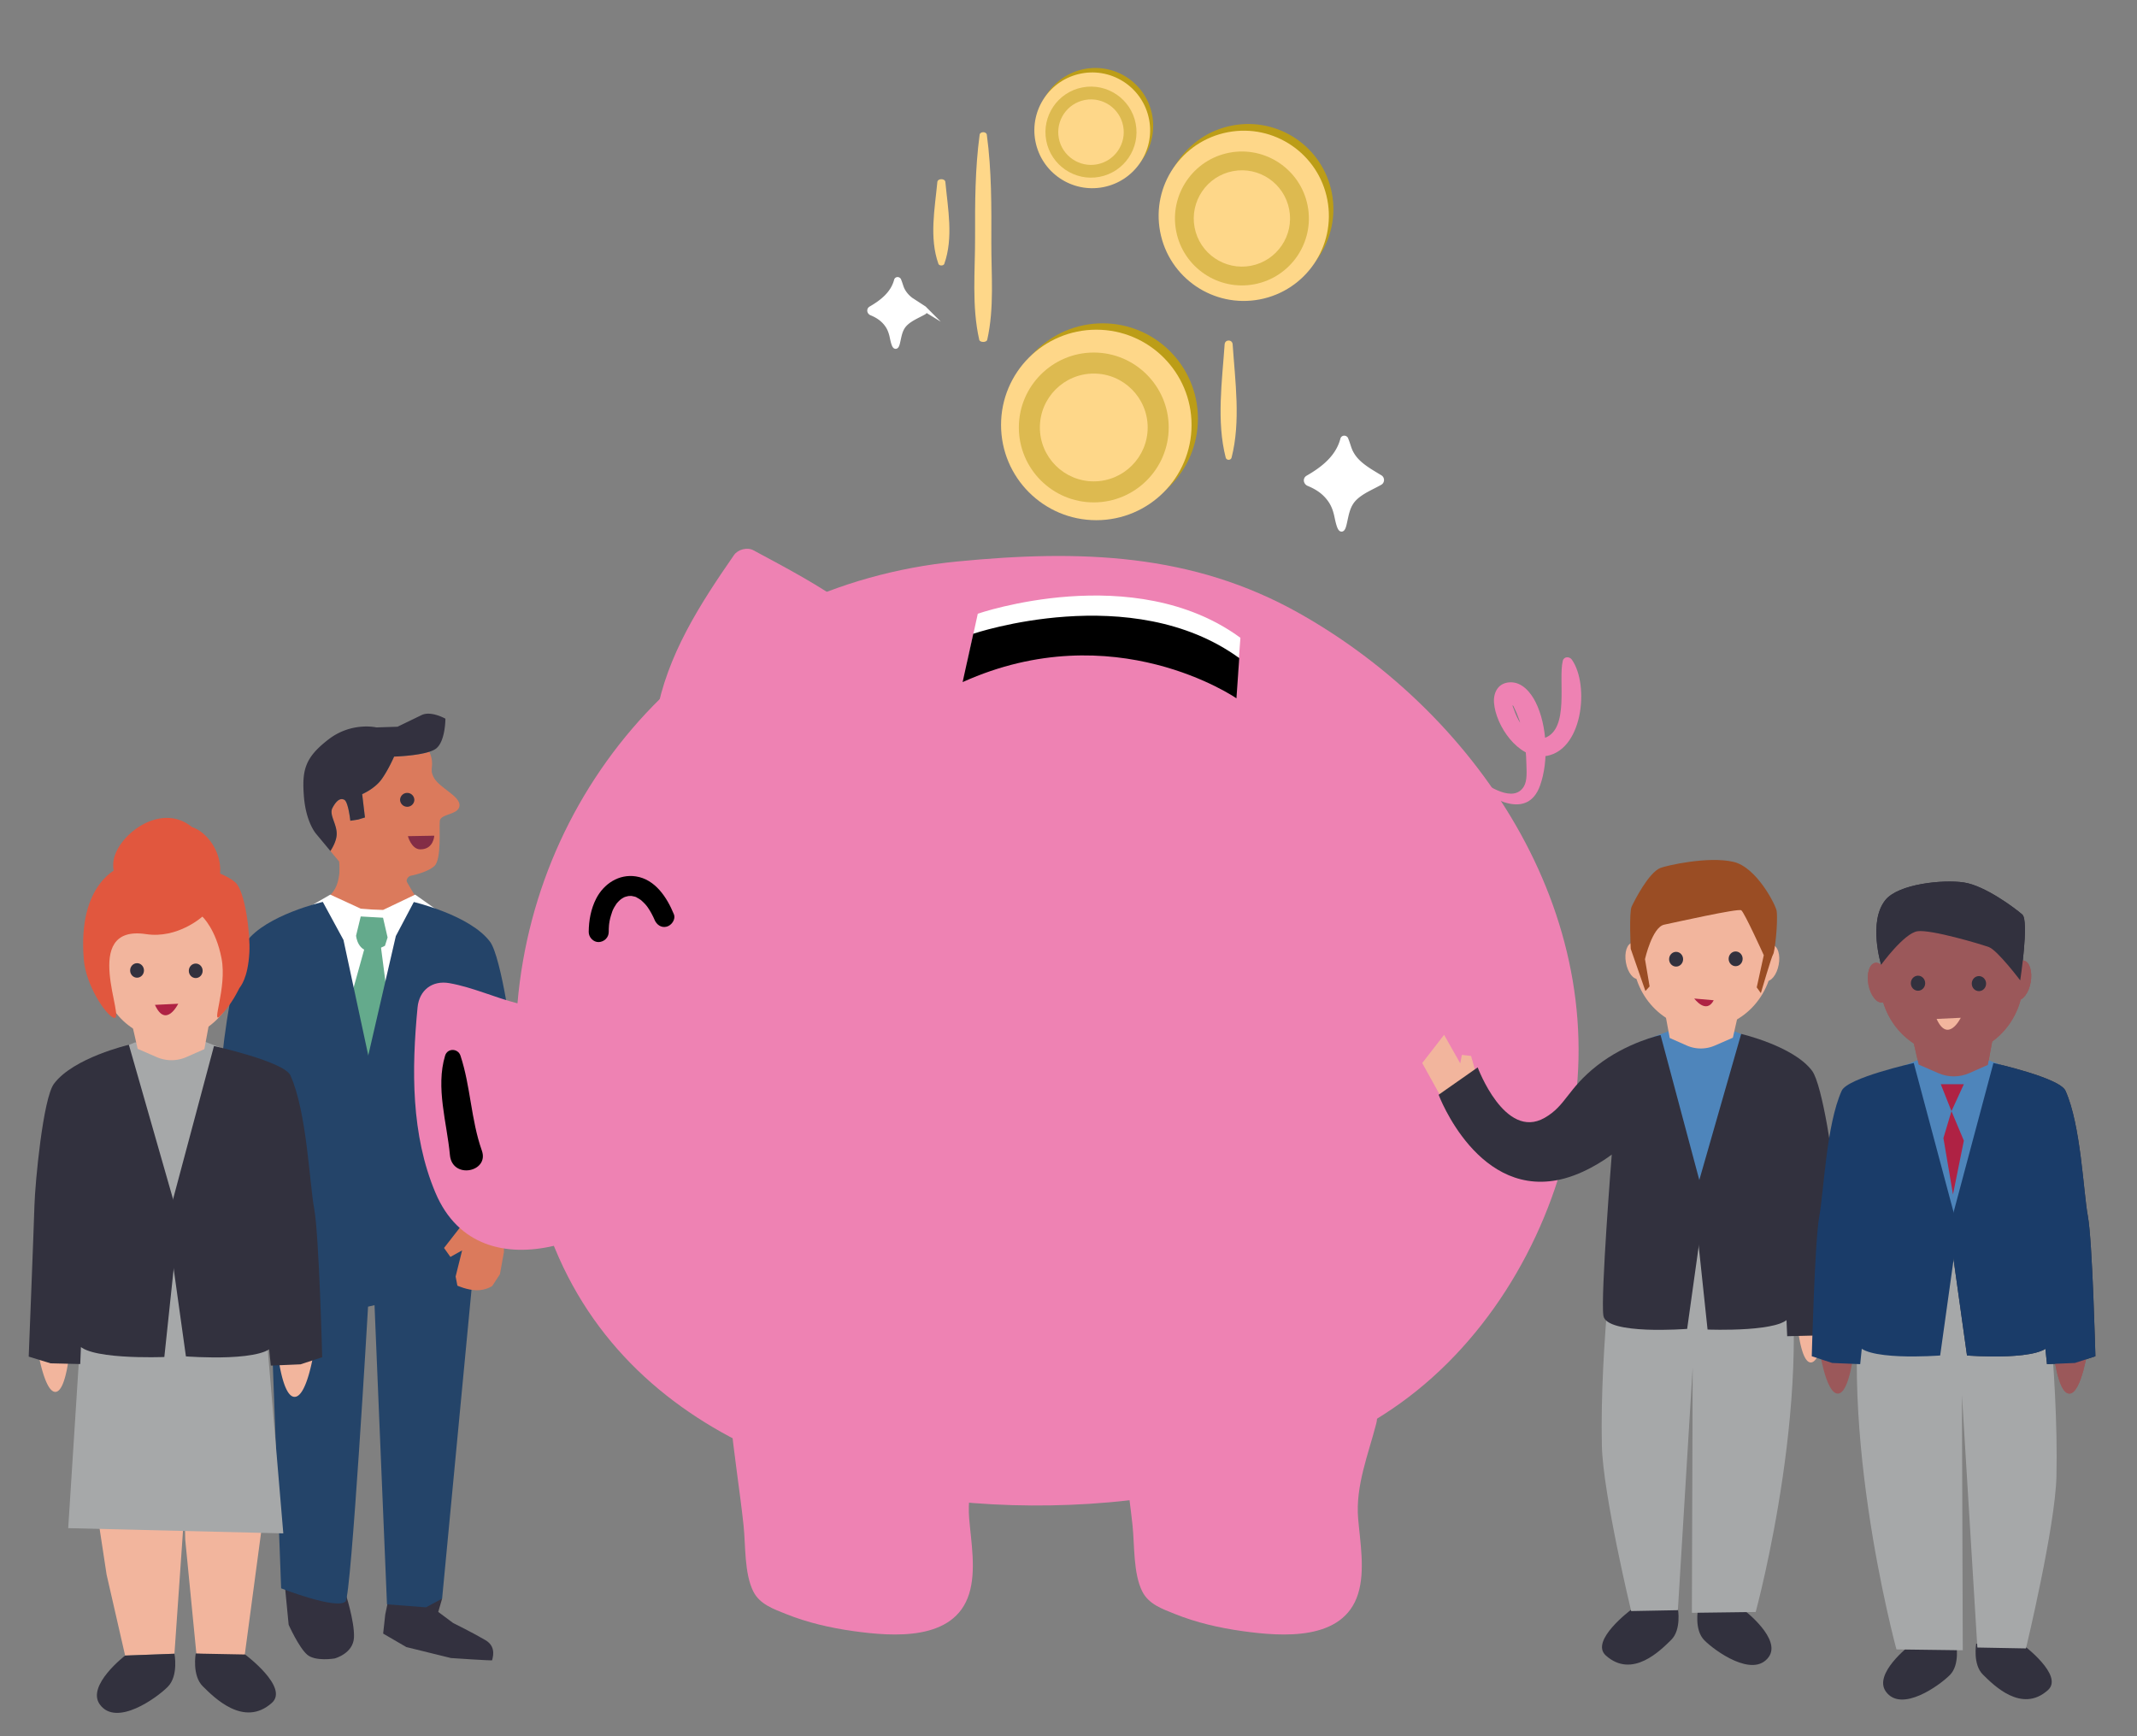 <svg version="1.1" id="image-piggy-bank" xmlns="http://www.w3.org/2000/svg" x="0" y="0" viewBox="0 0 591.82 480.89" xml:space="preserve"><rect x="0" y="0" width="591.82" height="480.89" fill="#808080" stroke="none"/><style>.st0{fill:#244469}.st1{fill:#db7a5c}.st2{fill:#33313f}.st3{fill:#fff}.st4{fill:#64aa8c}.st6{fill:none;stroke:#1cb3e0;stroke-width:.403;stroke-miterlimit:10}.st7{fill:#f2b59d}.st8{fill:#a6a8a9}.st9{fill:#32313e}.st10{fill:#e1573e}.st11{fill:#af2244}.st12{fill:#bc9d17}.st13{fill:#fed789}.st14{opacity:.5}.st15{fill:#ee82b3}.st16{fill:#fff;stroke:#fff;stroke-width:1.393;stroke-miterlimit:10}.st17{fill:#4e85bb}.st19{fill:#9b585a}.st20{fill:#1a3c69}</style><path class="st0" d="M74.5 326.33c.63 2.5.91 29.01.91 29.01l54.75 4.45 2.81-34.71-58.47 1.25z"/><path class="st1" d="M93.99 236.68s.7 6.04-1.2 9.45c-1.9 3.42-6.35 5.09-6.35 5.09l6.84 2.03 13.26 1.22 10.66-2.55s-2.13-3.59-4.19-7.09c-2.07-3.5.16-4.28.16-4.28l-19.18-3.87z"/><path class="st2" d="M108.05 440.59l-1.36 6.55-.58 5.29 6.41 3.73 12.35 3.04s11.54.8 11.44.61c-.1-.19 1.47-3.58-1.83-5.54s-9.02-4.79-9.02-4.79l-4.09-3.05 1.07-3.69-14.39-2.15zM78.84 438.63l1.1 11.36s2.83 6.31 5.13 8.28c2.3 1.97 7.61 1.05 7.61 1.05s5.16-1.34 5.35-5.84c.2-4.5-2.48-12.62-2.48-12.62l-16.71-2.23z"/><path class="st0" d="M74.12 339.62l3.74 100.28s15.44 6.03 17.84 3.63c1.59-1.59 6.23-81.64 6.23-81.64l3.14-.74 1.57-24.71-32.52 3.18z"/><path class="st0" d="M131.76 344.79l-9.32 97.96-4.48 2.41-10.79-.83s-4.8-114.83-4.92-118.44l29.51 18.9z"/><path class="st3" d="M114.98 247.77l7.94 5.61-21.91 51.34-18.56-51.74 9.02-5.21 8.44 3.89 3.22.24 2.96.11z"/><path class="st4" d="M101.49 260.7l-4.76 17.14 5.29 20.31 5.48-20.49-2.3-17.66"/><path class="st4" d="M103.51 263.4l3.1-1.46.73-2.31-1.26-5.46-6.18-.35-1.29 5.33c.01-.01.37 4.86 4.9 4.25z"/><path class="st1" d="M141.74 336.84l-2.14 4.75-.05 5.21-1.1 6.1-2.13 3.26s-1.72 1.21-4.32 1.18c-2.6-.03-5.33-1.27-5.33-1.27l-.49-2.53 1.8-7.24-3.25 1.81-1.76-2.48 6.34-8.14 1.12-4.48 11.31 3.83z"/><path class="st0" d="M114.6 249.82s15.64 3.64 21.13 11.03c3.06 4.12 6.61 28.06 6.79 34.64.19 6.57.23 42.33.23 42.33l-6.16 1.89-8.38.19s-.98-25.78-1.89-35.39c-.91-9.62.47-22.52.47-22.52l-.43 17.44s3.62 29.04 2.66 34.24c-.97 5.2-24.53 4.21-24.53 4.21l-5.98-15.38 1.91-23.41 9.2-39.84 4.98-9.43z"/><path class="st1" d="M62.05 337.48l1.58 4.84-.49 5.06.43 6.04 1.73 3.39s1.54 1.36 4.07 1.6c2.53.25 5.3-.68 5.3-.68l.74-2.41-.99-7.22 2.96 2.1 1.97-2.22-5.3-8.57-.62-4.46-11.38 2.53z"/><path class="st0" d="M89.4 249.79s-15.65 3.6-21.15 10.98c-3.07 4.11-6.67 28.05-6.88 34.62-.2 6.57-.33 42.33-.33 42.33l6.16 1.91 8.38.21s1.04-25.77 1.97-35.39-.42-22.52-.42-22.52l.39 17.44s-3.69 29.04-2.74 34.24c.95 5.2 24.52 4.27 24.52 4.27l4.15-38.78-8.33-38.78-5.72-10.53z"/><path class="st1" d="M113.46 246.97c-2.13-3.59.16-4.4.16-4.4s4.63-.85 6.67-2.71c2.04-1.87 1.29-10.43 1.5-12.49.21-2.07 5.33-1.63 5.47-4.28.13-2.65-5.47-4.8-7.09-7.69-1.53-2.75.47-3.05-1.26-7.19-3.6 1.17-9.77 1.34-9.77 1.34s-1.54 3.6-3.46 6.28c-1.92 2.67-5.38 4.12-5.38 4.12l.77 6.46-1.91.58-2.14.33s-.57-5.28-1.69-5.82c-1.12-.55-2.17.24-3.25 2.25s1.5 4.71 1.12 7.78c-.19 1.49-.96 3.01-1.71 4.16l2.43 2.91s.72 6.2-1.23 9.71"/><path class="st2" d="M92.08 223.74c1.08-2.02 2.13-2.8 3.25-2.25 1.13.54 1.69 5.82 1.69 5.82l2.14-.33 1.91-.58-.77-6.46s3.46-1.45 5.38-4.12c1.92-2.68 3.46-6.28 3.46-6.28s6.17-.17 9.77-1.34c.66-.21 1.24-.46 1.67-.75 2.79-1.85 2.77-8.41 2.77-8.41s-3.98-2.26-6.59-1c-2.61 1.27-6.67 3.23-6.67 3.23l-5.85.19s-6.89-1.63-13.33 3.37c-6.45 4.99-7.31 8.42-6.75 15.72.57 7.3 3.42 10.43 3.42 10.43l3.92 4.71c.75-1.16 1.53-2.67 1.71-4.16.37-3.08-2.21-5.78-1.13-7.79zM114.75 221.59a1.977 1.977 0 01-3.95-.14 1.977 1.977 0 013.95.14z"/><path d="M112.96 231.58l7.31-.13s-.15 3.81-3.89 3.78c-2.45-.02-3.42-3.65-3.42-3.65z" fill="#832d46"/><g><path class="st6" d="M37.56 258.32c-.2.38-.68.53-1.06.32a.778.778 0 01-.32-1.06c.2-.38.68-.53 1.06-.32.38.2.52.68.32 1.06zM43.04 246.37l-7 13.19M40.97 247.66l.3 2.04 1.83-.9M39.18 250.07l.67 2.28 2.34-.68M37.41 251.87l.93 3.41 3.5-1.06M31.13 268.8l7-13.19M31.04 266.35l1.86-.88.27 2.02M32.03 263.53l2.26-.73.75 2.32M32.53 261.05l3.35-1.14 1.08 3.5M24.28 257.71l14.93.39M26.37 258.99l1.69-1.18-1.63-1.24M29.32 259.52l1.74-1.61-1.65-1.79M31.72 260.3l2.64-2.35-2.51-2.67M49.67 258.37l-14.93-.39M47.52 259.55l-1.62-1.28 1.69-1.14M44.55 259.92l-1.66-1.7 1.75-1.71M42.12 260.57l-2.52-2.49 2.65-2.53M30.26 247.32l7.84 12.7M30.33 249.76l1.91.77.14-2.04M31.5 252.52l2.31.58.59-2.37M32.16 254.96l3.41.92.86-3.56M43.6 268.93l-7.84-12.71M41.44 267.77l.18-2.05 1.88.78M39.51 265.49l.51-2.32 2.38.53M37.63 263.8l.7-3.46 3.56.83"/><path class="st7" d="M29.52 436.09l5.13 22.42 13.66-.5 2.79-40.04.2 8.44 3.08 31.55 13.34.82 6.01-44.99-48.09-3.22z"/><path class="st8" d="M27.95 342.19l39.72-1.62 5.52 21.86 5.27 62.25-59.57-1.45 3.92-61.34z"/><path class="st8" d="M37.34 288.71l-9.83 4.14 21.46 50.42 18.27-50.78-10.41-3.95z"/><path class="st7" d="M10.12 372.12s1.95 13.4 5.21 13.37c3.26-.03 4.15-13.45 4.15-13.45l-9.36.08zM87.08 373.41s-1.9 13.43-5.48 13.46c-3.59.03-4.83-13.37-4.83-13.37l10.31-.09zM34.96 276.59l3.16 13.89 5.29 2.3a10.24 10.24 0 008.21-.02l4.98-2.2 3.11-16.86-24.75 2.89z"/><path class="st7" d="M66.04 267.59c.1 11.1-8.39 20.17-18.97 20.27-10.57.09-19.23-8.83-19.33-19.92-.1-11.1 8.39-20.17 18.97-20.27 10.58-.1 19.23 8.82 19.33 19.92"/><path class="st9" d="M39.87 268.75c.01 1.11-.84 2.02-1.9 2.03-1.06.01-1.92-.88-1.93-1.99-.01-1.11.84-2.02 1.9-2.03 1.05-.02 1.92.88 1.93 1.99M56.12 268.85c.01 1.11-.84 2.02-1.9 2.03s-1.92-.88-1.93-1.99c-.01-1.11.84-2.02 1.9-2.03 1.06-.01 1.92.88 1.93 1.99"/><path class="st7" d="M26.5 263.33c1.54-.29 3.23 1.84 3.78 4.76.55 2.92-.25 5.52-1.79 5.81-1.54.29-3.23-1.84-3.78-4.76-.55-2.92.25-5.52 1.79-5.81M66.16 262.71c1.54.27 2.37 2.86 1.86 5.79-.52 2.92-2.19 5.07-3.73 4.8-1.54-.27-2.37-2.87-1.86-5.79.52-2.93 2.19-5.07 3.73-4.8"/><path class="st10" d="M31.47 281.87c-2.28-.86-7.66-9.01-8.26-16.09-1.79-21.28 9.67-25.58 10.62-25.87.95-.29 14.04-1.73 14.99-1.54.95.18 12.43 2.51 16.36 6.02 2.71 2.42 4.17 14.27 3.88 19.42-.41 7.27-2.52 9.44-2.8 9.91-.28.48-1.96 4.28-5.25 7.65-2.71 2.78 1.91-7.71.35-15.89s-5.32-11.62-5.32-11.62-6.78 6.18-15.59 4.85c-18.65-2.81-5.23 24.58-8.98 23.16"/><path class="st10" d="M53.17 229.06c3.96 1.25 8.7 6.94 7.69 13.82.64 7.86-8.5 11.04-16.01 10.28-8.11-1.67-13.91-7.34-13.48-14.26.58-7.16 12.94-17.12 21.8-9.84"/><path class="st9" d="M35.69 289.36s-15.36 3.56-20.75 10.8c-3.01 4.04-5.21 27.23-5.4 33.68-.19 6.45-1.59 41.88-1.59 41.88l6.05 1.86 8.22.2s.99-25.3 1.9-34.74c.91-9.44-.44-22.11-.44-22.11l.4 17.12s-3.59 28.51-2.65 33.61c.94 5.1 24.08 4.17 24.08 4.17l4.03-38.08-13.85-48.39z"/><path class="st9" d="M59.26 289.7s19.45 4.32 21.17 8.14c4.55 10.1 5.26 29.8 6.59 36.94 1.33 7.14 2.21 41.11 2.21 41.11l-6.01 1.97-8.22.35s-3.21-31.92-4.25-39.58c-1.04-7.66-1.4-17.61-1.4-17.61s7.49 45.04 6.65 50.77c-.84 5.73-24.51 3.87-24.51 3.87l-5.22-37.33 12.99-48.63zM48.31 458.01s1.19 6.06-1.82 9.13c-3.01 3.07-14.29 11.24-18.85 4.91-3.78-5.24 7.01-13.53 7.01-13.53l13.66-.51zM54.2 457.96s-1.08 6.08 1.98 9.09 11.35 11.5 19.11 4.57c4.82-4.31-7.42-13.4-7.42-13.4l-13.67-.26z"/><path class="st11" d="M42.91 278.3l6.45-.31s-3.42 6.98-6.45.31"/></g><g><path class="st12" d="M319.08 31.85c1.66 8.7-4.05 17.09-12.74 18.75-8.7 1.66-17.09-4.05-18.75-12.74-1.66-8.7 4.05-17.09 12.74-18.75 8.69-1.66 17.09 4.04 18.75 12.74z"/><path class="st13" d="M318.23 33.09c1.66 8.7-4.05 17.09-12.74 18.75-8.69 1.66-17.09-4.05-18.75-12.74-1.66-8.7 4.05-17.09 12.74-18.75 8.69-1.66 17.09 4.05 18.75 12.74z"/><g class="st14"><path class="st12" d="M304.5 48.98c-6.83 1.3-13.45-3.2-14.75-10.02-1.3-6.83 3.19-13.45 10.02-14.75 6.83-1.3 13.44 3.19 14.75 10.02 1.31 6.84-3.19 13.45-10.02 14.75zm-4.06-21.29c-4.91.94-8.15 5.7-7.21 10.61.94 4.91 5.69 8.15 10.61 7.21 4.91-.94 8.15-5.7 7.21-10.61-.94-4.91-5.69-8.15-10.61-7.21z"/></g><path class="st15" d="M359.87 169.88c-29.71-16.76-60.83-17.67-94.71-14.38-67.81 6.58-116.4 59.25-121.85 122.38-6.32-1.61-12.41-4.45-18.85-5.59-4.75-.84-8.35 1.93-8.82 6.71-1.65 17.08-1.84 35.27 4.95 51.33 6.27 14.84 19.6 17.79 32.79 14.71.47 1.14.95 2.27 1.46 3.41 24.8 55.58 91.11 71.54 146.73 68.05 29.38-1.84 59.37-9.64 83.95-26.28 25.16-17.04 42.4-45.32 48.94-74.74 13.28-59.7-23.83-116.97-74.59-145.6z"/><path d="M168.58 258.12c0-.61.02-1.21.07-1.82.02-.25.05-.49.08-.74-.06.62.05-.28.08-.44.19-1.02.51-1.98.84-2.96-.22.65.01-.01.09-.17.1-.21.2-.41.31-.61.23-.42.51-.79.75-1.19.16-.26-.16.2-.16.2.08-.09.15-.19.23-.27.12-.13.23-.26.35-.39.14-.14.28-.28.43-.42.11-.1.65-.53.29-.26-.36.27.14-.09.25-.16.13-.09.27-.17.41-.25.16-.09.34-.15.49-.25.29-.18-.57.19-.24.1.1-.03.19-.07.29-.1.34-.11.69-.17 1.04-.26.08-.02-.68.04-.06.02.18 0 .36-.01.54-.01.03 0 .52-.01.54.03.01.02-.76-.15-.28-.03.08.02.16.03.23.05.13.03 1.13.21 1.16.35.01.04-.55-.28-.28-.12.07.04.16.07.23.11.18.1.36.19.54.29.18.11.36.22.53.34.08.05.15.11.23.16.28.18-.42-.37-.04-.03.4.36.79.72 1.16 1.12.19.21.37.44.56.66-.35-.42.06.09.17.26.37.54.71 1.1 1.02 1.67.17.31.33.62.48.94.06.12.11.25.17.37.38.81-.19-.48.16.37.57 1.39 1.85 2.38 3.43 1.95 1.32-.36 2.52-2.02 1.95-3.43-1.88-4.62-5.16-9.66-10.51-10.48-4.71-.72-8.91 2.05-11.02 6.18-1.45 2.85-2.03 6.03-2.05 9.22-.01 1.46 1.29 2.85 2.79 2.79 1.48-.07 2.74-1.23 2.75-2.79z"/><path class="st15" d="M255.12 191.37c-9.1-19.56-28.41-29.22-46.49-38.98-1.68-.91-4.28-.22-5.35 1.33-9.49 13.7-18.55 27.73-21.55 44.39-.04.17-.08.34-.1.53-.03.19-.05.37-.06.54-.63 4.61-.8 9.2-.62 13.85.08 1.97 1.98 3.67 3.85 3.91 4.58.6 9.59-1.19 13.94-2.35 7.15-1.91 14.2-4.2 21.22-6.5 7.03-2.3 14.02-4.7 21.02-7.09 2.57-.88 5.14-1.75 7.71-2.6.75-.25 1.5-.49 2.26-.72 2.91-.03 5.5-3.45 4.17-6.31zm-5.71 5.97c-.1-.04-.2-.08-.29-.13.09.06.19.09.29.13z"/><path d="M123.27 292.36c-2.68 8.83.51 18.6 1.33 27.52.63 6.84 10.95 4.72 8.85-1.2-3.04-8.57-3.1-17.78-5.93-26.32-.68-2.05-3.6-2.13-4.25 0z"/><path class="st15" d="M407.94 217.12c5.31 4.42 15.16 9.9 18.55.48 2.45-6.8 2.01-16.69-1.22-23.14-1.35-2.7-3.76-5.62-7.08-5.49-3.21.12-4.65 2.71-4.44 5.64.46 6.38 6.69 15.5 13.76 14.86 10.84-.98 12.78-19.74 7.79-26.79-.64-.91-2.2-.9-2.5.33-1.32 5.29 1.94 18.9-5.02 21.37-3.3 1.17-5.78-2.42-7.17-4.83-.74-1.29-1.17-2.62-1.7-3.99.11-.73-.16-1.03-.81-.89.41.22.76.52 1.04.9 2.55 5.1 3.47 10.33 3.58 16.06.04 1.82.29 4.55-.7 6.19-2.84 4.7-9.93-.12-12.88-2.23-.9-.66-2.05.81-1.2 1.53zM268.45 385.43c-13.94-2.86-27.78-2.57-41.82-.66-4.88.66-9.68 1.74-14.43 3.01-1.41.38-2.82.75-4.23 1.13-1.04.28-3.01.37-3.05.58-1.47.03-2.82.93-2.65 2.83.9 10.06 2.57 20.07 3.65 30.12.59 5.46.16 13.3 2.72 18.36 1.77 3.5 5.53 4.8 8.94 6.17 6.09 2.45 12.4 3.89 18.88 4.79 10.88 1.51 27.81 2.82 31.92-10.31 2.02-6.46.57-14.34.02-20.92-.75-8.99 2.81-17.71 5.03-26.31.92-3.58-1.13-8-4.98-8.79zM376.17 385.43c-13.94-2.86-27.78-2.57-41.82-.66-4.88.66-9.68 1.74-14.43 3.01-1.41.38-2.82.75-4.23 1.13-1.04.28-3.01.37-3.05.58-1.47.03-2.82.93-2.65 2.83.9 10.06 2.57 20.07 3.65 30.12.59 5.46.16 13.3 2.72 18.36 1.77 3.5 5.53 4.8 8.94 6.17 6.09 2.45 12.4 3.89 18.88 4.79 10.88 1.51 27.81 2.82 31.92-10.31 2.02-6.46.57-14.34.02-20.92-.75-8.99 2.81-17.71 5.03-26.31.93-3.58-1.12-8-4.98-8.79z"/><path class="st3" d="M267.86 183.36l2.93-13.39s43.22-14.95 72.73 6.67l-.81 10.96s-33.28-23.2-74.85-4.24z"/><path d="M266.59 188.91l2.95-13.39s43.87-14.9 73.66 6.74l-.78 11.14s-33.89-23.42-75.83-4.49z"/><g><path class="st12" d="M331.75 115.93c0 14.57-11.81 26.38-26.38 26.38-14.57 0-26.38-11.81-26.38-26.38 0-14.57 11.81-26.38 26.38-26.38 14.57 0 26.38 11.81 26.38 26.38z"/><path class="st13" d="M329.99 117.69c0 14.57-11.81 26.38-26.38 26.38-14.57 0-26.38-11.81-26.38-26.38 0-14.57 11.81-26.38 26.38-26.38 14.57 0 26.38 11.81 26.38 26.38z"/><g class="st14"><path class="st12" d="M302.91 139.14c-11.44 0-20.75-9.31-20.75-20.75s9.31-20.75 20.75-20.75 20.75 9.31 20.75 20.75-9.31 20.75-20.75 20.75zm0-35.68c-8.23 0-14.93 6.7-14.93 14.93s6.7 14.93 14.93 14.93 14.93-6.7 14.93-14.93c-.01-8.23-6.7-14.93-14.93-14.93z"/></g></g><g><path class="st12" d="M368.85 53.51c2.44 12.79-5.95 25.13-18.74 27.57-12.79 2.44-25.14-5.95-27.58-18.74-2.44-12.79 5.95-25.14 18.74-27.58 12.79-2.43 25.14 5.96 27.58 18.75z"/><path class="st13" d="M367.6 55.35c2.44 12.79-5.95 25.14-18.74 27.58-12.79 2.44-25.14-5.95-27.57-18.74-2.44-12.79 5.95-25.13 18.74-27.57 12.78-2.45 25.13 5.94 27.57 18.73z"/><g class="st14"><path class="st12" d="M347.41 78.72c-10.04 1.92-19.78-4.7-21.69-14.74-1.92-10.04 4.7-19.78 14.74-21.69 10.04-1.92 19.78 4.7 21.69 14.74 1.92 10.04-4.69 19.77-14.74 21.69zm-5.97-31.32c-7.23 1.38-11.98 8.38-10.61 15.6 1.38 7.23 8.38 11.98 15.6 10.61 7.22-1.38 11.98-8.38 10.6-15.6-1.37-7.23-8.36-11.99-15.59-10.61z"/></g></g><g><path class="st13" d="M271.3 37.31c-1.27 9.42-1.29 18.83-1.26 28.29.03 9.43-.97 19.18 1.15 28.51.18.79 2.03.79 2.21 0 2-8.83 1.11-18.01 1.14-26.94.04-9.98.09-19.92-1.25-29.86-.13-.93-1.87-.93-1.99 0z"/></g><g><path class="st13" d="M259.59 50.4c-.7 7.38-2.28 15.41.3 22.69.21.58 1.41.58 1.62 0 2.58-7.27.99-15.3.3-22.69-.1-1.03-2.12-1.03-2.22 0z"/></g><g><path class="st13" d="M339.15 95.37c-.7 10.21-2.28 21.32.3 31.38.21.8 1.42.8 1.62 0 2.58-10.06.99-21.17.3-31.38-.1-1.42-2.12-1.42-2.22 0z"/></g><g><path class="st16" d="M382.21 132.24c-1.98-1.21-4.12-2.4-5.84-3.97-.91-.83-1.65-1.74-2.23-2.83-.63-1.16-.87-2.48-1.4-3.68-.04-.44-.73-.59-.86-.09-1.31 5-5.37 8.2-9.67 10.67-.71.41-.46 1.31.19 1.58 2.55 1.06 4.59 2.43 6.15 4.75.78 1.16 1.26 2.47 1.58 3.82.29 1.19 1.19 6.58 2.12 2.61.63-2.68.88-5.21 2.99-7.23 1.97-1.88 4.62-2.9 6.95-4.22.54-.31.53-1.1.02-1.41zM255.88 85.42c-1.45-.89-3.03-1.76-4.29-2.91a7.698 7.698 0 01-1.64-2.08c-.46-.85-.64-1.82-1.03-2.7-.03-.32-.53-.44-.63-.07-.96 3.67-3.95 6.02-7.1 7.84-.52.3-.34.96.14 1.16 1.87.78 3.37 1.78 4.52 3.49.57.85.92 1.81 1.16 2.8.21.88.87 4.83 1.56 1.91.46-1.96.65-3.83 2.2-5.31 1.45-1.38 3.39-2.13 5.11-3.1.38-.22.37-.79 0-1.03z"/></g></g><g><path class="st9" d="M470.26 445.62s-1.13 5.74 1.72 8.64c2.85 2.9 13.52 10.64 17.85 4.65 3.58-4.96-6.63-12.81-6.63-12.81l-12.94-.48zM464.68 445.57s1.03 5.76-1.87 8.61c-2.9 2.85-10.75 10.89-18.09 4.32-4.56-4.08 7.02-12.69 7.02-12.69l12.94-.24z"/><path class="st7" d="M408.85 297.6l-1.45-5.15-2.55-.29-.45 2.35-4.47-7.91-6.06 7.82 6.13 11.05z"/><path class="st17" d="M480.63 285.73l9.31 3.92-20.32 47.73-17.29-48.07 9.85-3.74z"/><path class="st7" d="M506.4 364.69s-1.85 12.68-4.93 12.65c-3.08-.03-3.93-12.73-3.93-12.73l8.86.08zM482.89 274.25l-2.99 13.15-5.01 2.18a9.68 9.68 0 01-7.77-.02l-4.71-2.08-2.94-15.96 23.42 2.73z"/><path class="st7" d="M452.17 264.36c-.1 11.26 8.52 20.47 19.24 20.56 10.73.1 19.51-8.95 19.61-20.21.1-11.26-8.52-20.46-19.24-20.56-10.73-.1-19.51 8.95-19.61 20.21"/><path class="st9" d="M478.73 265.53c-.01 1.13.85 2.05 1.92 2.06 1.07.01 1.95-.9 1.96-2.02.01-1.13-.85-2.05-1.93-2.06-1.06-.01-1.94.9-1.95 2.02"/><path class="st8" d="M493.7 339.38l-46.06-1.95s-4.64 35.29-4.02 62.94c.3 13.33 8.11 45.82 8.11 45.82l12.94-.24 4.1-67.24-.22 67.97 17.67-.23s17.46-63.97 7.48-107.07"/><path class="st9" d="M462.24 265.64c-.01 1.13.85 2.05 1.92 2.06 1.07.01 1.95-.9 1.96-2.02.01-1.13-.85-2.05-1.93-2.06-1.07-.01-1.94.9-1.95 2.02"/><path class="st7" d="M490.89 261.7c-1.46-.27-3.06 1.74-3.58 4.5s.24 5.22 1.7 5.5c1.46.27 3.06-1.74 3.58-4.5s-.24-5.22-1.7-5.5M452.04 261.1c-1.46.26-2.25 2.71-1.76 5.48.49 2.77 2.07 4.8 3.53 4.54 1.46-.26 2.25-2.71 1.76-5.48-.49-2.76-2.07-4.79-3.53-4.54"/><path class="st9" d="M482.2 286.35s14.54 3.37 19.65 10.23c2.85 3.82 6.17 26.07 6.35 32.19.18 6.11.26 39.34.26 39.34l-5.73 1.77-7.79.19s-.94-23.96-1.8-32.89c-.86-8.94.42-20.93.42-20.93l-.38 16.21s3.4 26.99 2.51 31.82c-.89 4.83-22.8 3.94-22.8 3.94l-3.82-36.05 13.13-45.82z"/><path class="st9" d="M459.88 286.67s-9.38 2.01-17.62 8.48c-8.25 6.48-8.55 11.07-14.53 14.46-11 6.24-18.5-13.99-18.5-13.99l-10.82 7.58s11.06 29.67 34.93 23.16c7.06-1.93 13.02-6.6 13.02-6.6s-3.12 39.2-2.32 44.62c.8 5.42 23.2 3.66 23.2 3.66l4.94-35.34-12.3-46.03z"/><path class="st11" d="M474.6 277.03l-5.4-.48c.01-.01 3.28 4.49 5.4.48"/><path d="M487.65 275.05l-1.14-1.59 1.95-8.91s-5.37-11.86-6.23-12.44c-.86-.58-18.03 3.29-21.35 3.98-3.32.69-5.32 9.55-5.32 9.55l1.28 7.55-1.16 1.28-4.07-11.7s-.49-10.08.25-11.66c.73-1.58 4.69-9.42 7.97-10.73 1.52-.61 13.15-3.33 20.22-1.69 6.47 1.5 11.77 12.05 11.98 13.64.4 3.17-.53 11.37-.97 11.94-.44.59-3.41 10.78-3.41 10.78" fill="#9a4d24"/></g><g><path class="st9" d="M541.74 455.27s1.12 5.71-1.71 8.6c-2.84 2.89-13.46 10.59-17.76 4.62-3.56-4.94 6.6-12.75 6.6-12.75l12.87-.47zM547.29 455.22s-1.02 5.73 1.86 8.57c2.89 2.84 10.7 10.84 18 4.3 4.54-4.06-6.99-12.62-6.99-12.62l-12.87-.25z"/><path class="st8" d="M517.42 345.45l47.91-2.02s4.82 36.7 4.18 65.46c-.31 13.86-8.44 47.65-8.44 47.65l-13.46-.25-4.27-69.93.23 70.69-18.37-.24c0-.01-18.16-66.54-7.78-111.36"/><path class="st17" d="M531.41 293.48l-9.27 3.9 20.22 47.5 17.21-47.84-9.8-3.72z"/><path class="st19" d="M578.27 373.28s-1.79 12.65-5.17 12.68c-3.38.03-4.55-12.6-4.55-12.6l9.72-.08zM528.07 280.43l3.28 14.41 5.49 2.39c2.72 1.18 5.8 1.18 8.52-.02l5.16-2.28 3.22-17.49-25.67 2.99z"/><path class="st19" d="M560.32 271.09c.1 11.52-8.71 20.93-19.68 21.03-10.97.1-19.95-9.16-20.06-20.68-.1-11.52 8.71-20.93 19.68-21.03 10.98-.09 19.96 9.16 20.06 20.68"/><path class="st9" d="M533.16 272.29c.01 1.15-.87 2.09-1.97 2.1-1.1.01-2-.92-2-2.07-.01-1.15.87-2.09 1.97-2.1 1.1-.01 1.99.92 2 2.07M550.03 272.4c.01 1.15-.87 2.09-1.97 2.1-1.1.01-2-.92-2-2.07-.01-1.15.87-2.09 1.97-2.1 1.09 0 1.99.92 2 2.07"/><path class="st19" d="M519.3 266.67c1.6-.3 3.35 1.91 3.92 4.94.57 3.03-.26 5.72-1.86 6.02-1.6.3-3.35-1.91-3.92-4.94-.57-3.02.26-5.72 1.86-6.02M560.45 266.03c1.6.28 2.46 2.97 1.93 6-.54 3.03-2.27 5.26-3.87 4.98-1.6-.28-2.46-2.97-1.93-6 .54-3.04 2.27-5.27 3.87-4.98"/><path class="st9" d="M552.06 294.41s18.32 4.07 19.95 7.67c4.29 9.51 4.95 28.07 6.21 34.8 1.25 6.73 2.08 38.74 2.08 38.74l-5.66 1.86-7.75.33s-3.03-30.07-4-37.29c-.98-7.22-1.32-16.59-1.32-16.59s7.06 42.43 6.26 47.83c-.79 5.4-23.09 3.65-23.09 3.65l-4.92-35.17 12.24-45.83z"/><path class="st7" d="M536.32 282.2l6.69-.32s-3.54 7.25-6.69.32"/><path class="st11" d="M537.48 300.28h6.39l-3.43 7.46zM540.44 307.74l-2.23 7.45 2.65 15.62 3.01-14.9z"/><path class="st9" d="M520.96 267.2s-3.67-11.91 1.18-17.93c3.61-4.48 15.92-5.73 21.73-4.87 5.81.86 14.23 7.16 16.18 8.88 1.95 1.72-.57 18.24-.57 18.24s-6.31-8.35-8.66-9.21c-2.35-.86-16.05-4.93-19.78-4.4-3.72.53-10.08 9.29-10.08 9.29"/><path class="st17" d="M531.41 293.48l-9.27 3.9 20.22 47.5 17.21-47.84-9.8-3.72z"/><path class="st19" d="M578.27 373.28s-1.79 12.65-5.17 12.68c-3.38.03-4.55-12.6-4.55-12.6l9.72-.08zM528.07 280.43l3.28 14.41 5.49 2.39c2.72 1.18 5.8 1.18 8.52-.02l5.16-2.28 3.22-17.49-25.67 2.99z"/><path class="st19" d="M560.32 271.09c.1 11.52-8.71 20.93-19.68 21.03-10.97.1-19.95-9.16-20.06-20.68-.1-11.52 8.71-20.93 19.68-21.03 10.98-.09 19.96 9.16 20.06 20.68"/><path class="st9" d="M533.16 272.29c.01 1.15-.87 2.09-1.97 2.1-1.1.01-2-.92-2-2.07-.01-1.15.87-2.09 1.97-2.1 1.1-.01 1.99.92 2 2.07M550.03 272.4c.01 1.15-.87 2.09-1.97 2.1-1.1.01-2-.92-2-2.07-.01-1.15.87-2.09 1.97-2.1 1.09 0 1.99.92 2 2.07"/><path class="st19" d="M519.3 266.67c1.6-.3 3.35 1.91 3.92 4.94.57 3.03-.26 5.72-1.86 6.02-1.6.3-3.35-1.91-3.92-4.94-.57-3.02.26-5.72 1.86-6.02M560.45 266.03c1.6.28 2.46 2.97 1.93 6-.54 3.03-2.27 5.26-3.87 4.98-1.6-.28-2.46-2.97-1.93-6 .54-3.04 2.27-5.27 3.87-4.98"/><path class="st20" d="M552.06 294.41s18.32 4.07 19.95 7.67c4.29 9.51 4.95 28.07 6.21 34.8 1.25 6.73 2.08 38.74 2.08 38.74l-5.66 1.86-7.75.33s-3.03-30.07-4-37.29c-.98-7.22-1.32-16.59-1.32-16.59s7.06 42.43 6.26 47.83c-.79 5.4-23.09 3.65-23.09 3.65l-4.92-35.17 12.24-45.83z"/><path class="st7" d="M536.32 282.2l6.69-.32s-3.54 7.25-6.69.32"/><path class="st11" d="M537.48 300.28h6.39l-3.43 7.46zM540.44 307.74l-2.23 7.45 2.65 15.62 3.01-14.9z"/><path class="st9" d="M520.96 267.2s-3.67-11.91 1.18-17.93c3.61-4.48 15.92-5.73 21.73-4.87 5.81.86 14.23 7.16 16.18 8.88 1.95 1.72-.57 18.24-.57 18.24s-6.31-8.35-8.66-9.21c-2.35-.86-16.05-4.93-19.78-4.4-3.72.53-10.08 9.29-10.08 9.29"/><path class="st19" d="M503.78 373.28s1.79 12.65 5.17 12.68c3.38.03 4.55-12.6 4.55-12.6l-9.72-.08z"/><path class="st20" d="M529.99 294.41s-18.32 4.07-19.95 7.67c-4.29 9.51-4.95 28.07-6.21 34.8-1.25 6.73-2.08 38.74-2.08 38.74l5.66 1.86 7.75.33s3.03-30.07 4-37.29c.98-7.22 1.32-16.59 1.32-16.59s-7.06 42.43-6.26 47.83c.8 5.4 23.09 3.65 23.09 3.65l4.92-35.17-12.24-45.83z"/></g></svg>